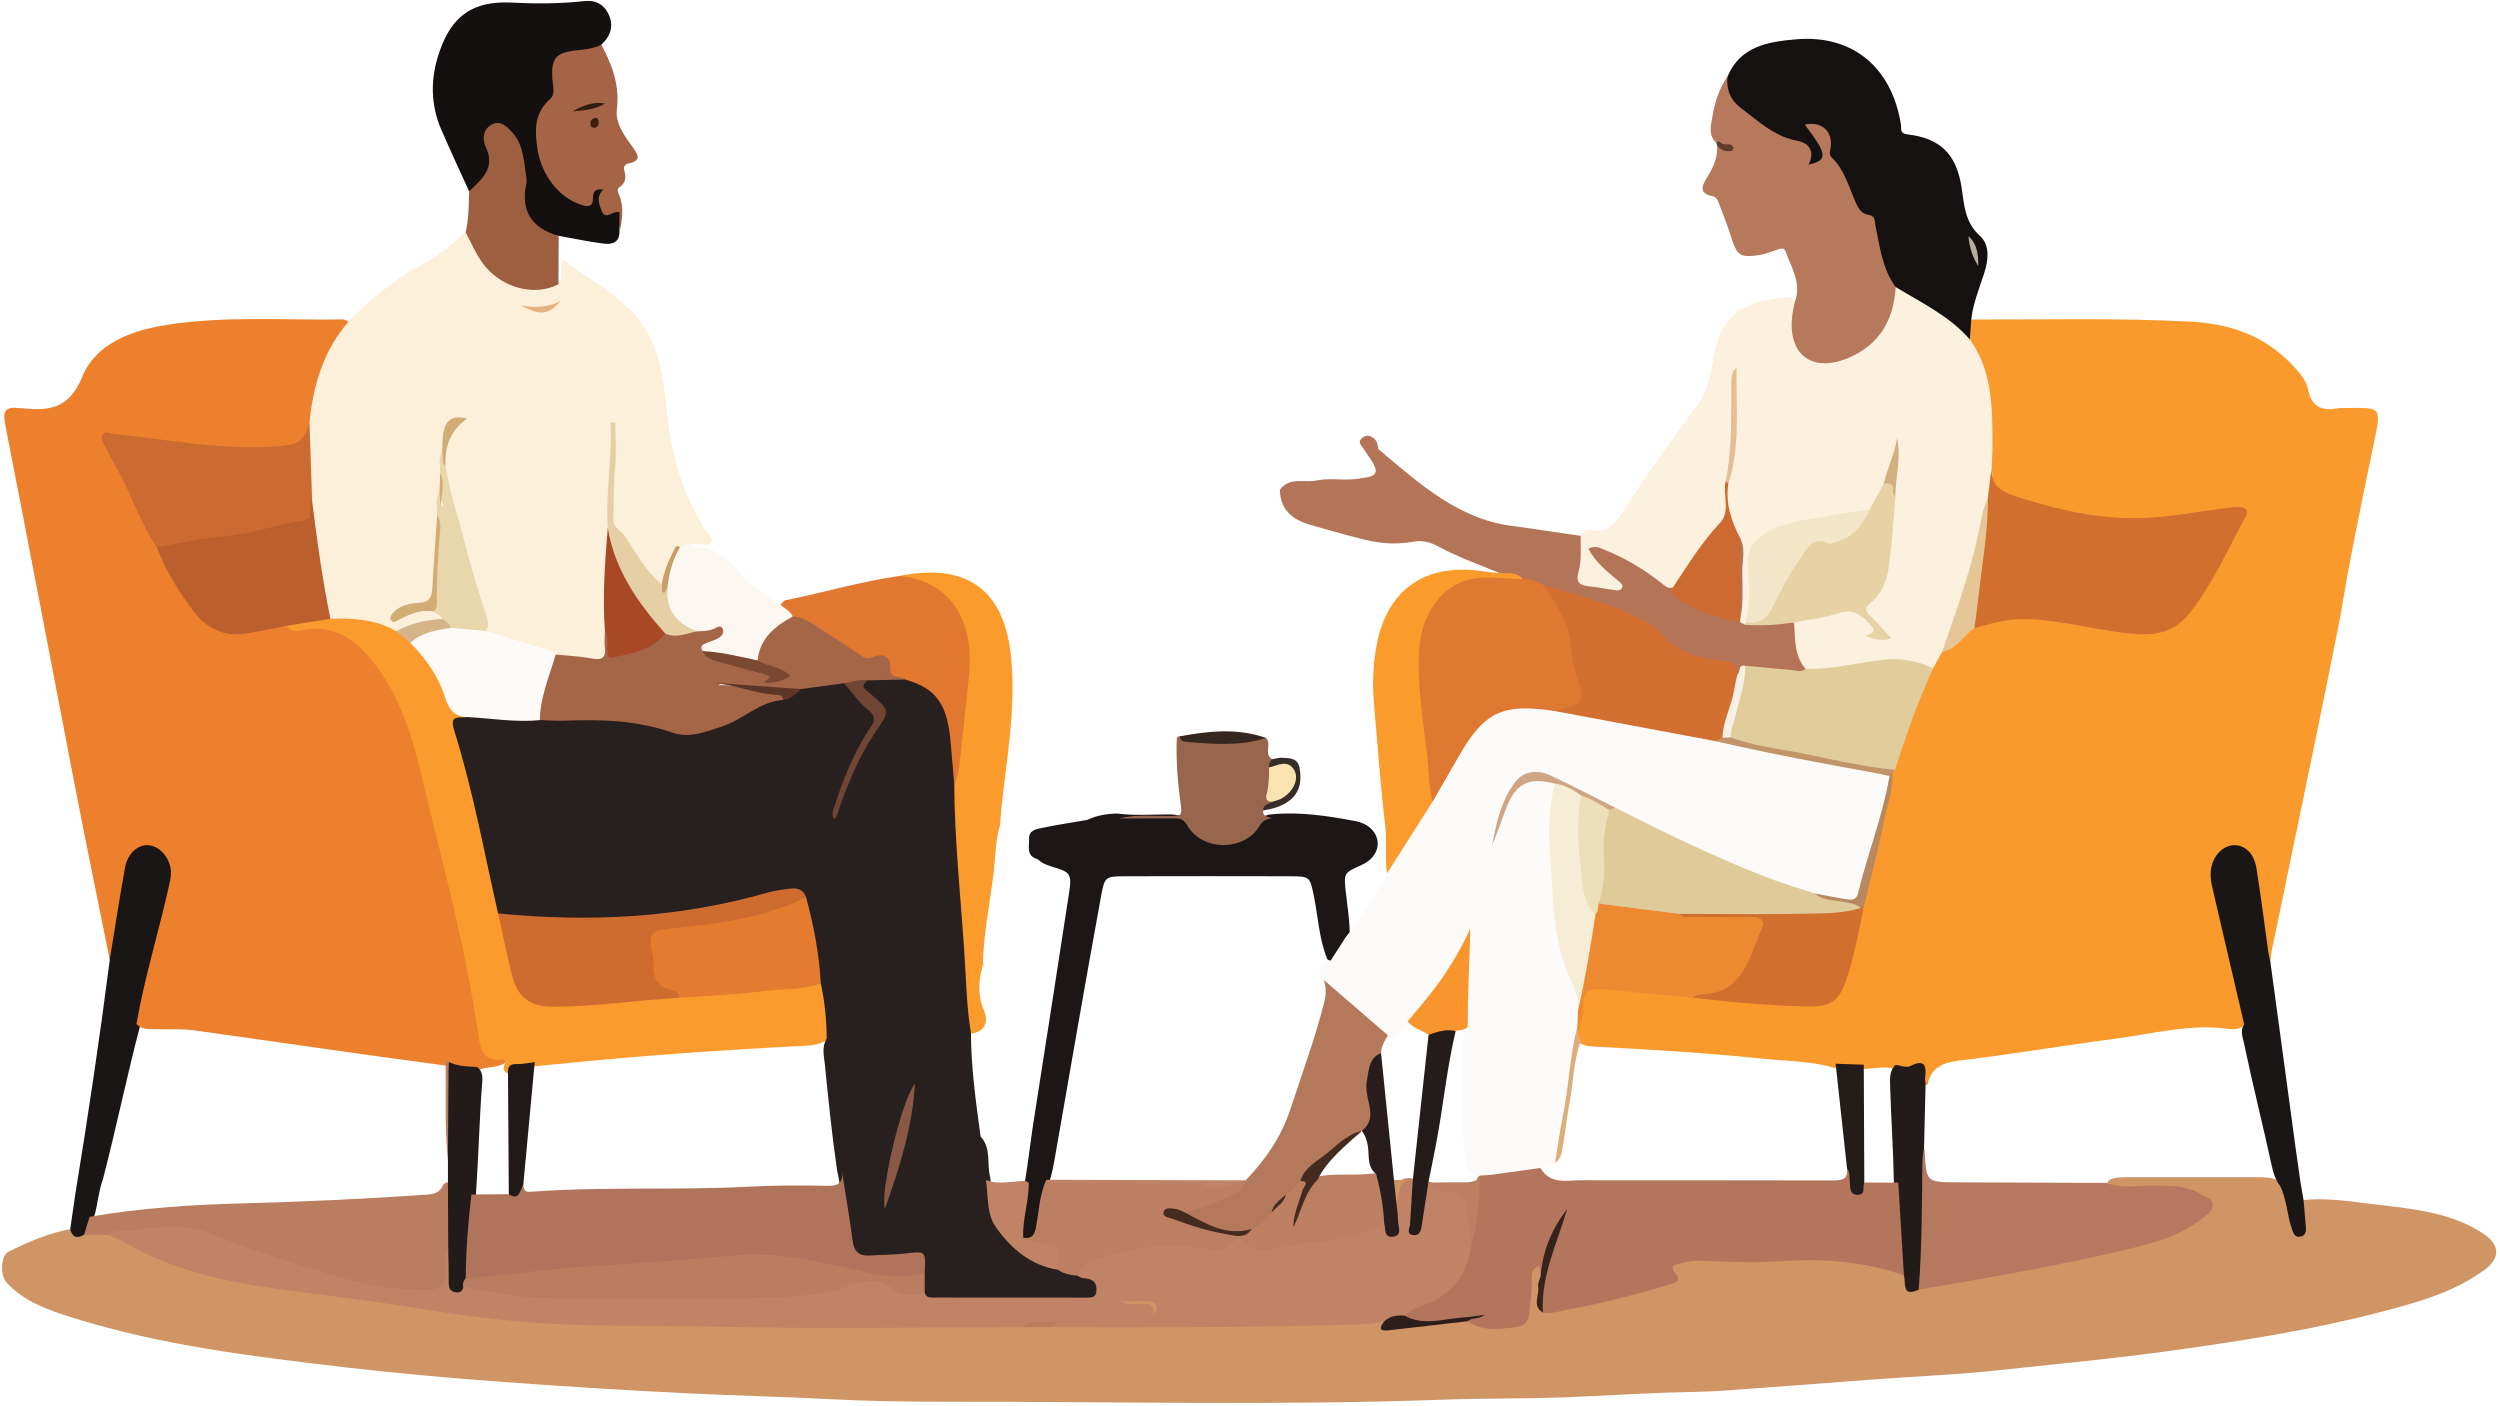 <?xml version="1.0" encoding="UTF-8"?>
<!DOCTYPE svg PUBLIC '-//W3C//DTD SVG 1.0//EN'
          'http://www.w3.org/TR/2001/REC-SVG-20010904/DTD/svg10.dtd'>
<svg height="486.0" preserveAspectRatio="xMidYMid meet" version="1.0" viewBox="-0.7 -0.3 864.3 486.0" width="864.3" xmlns="http://www.w3.org/2000/svg" xmlns:xlink="http://www.w3.org/1999/xlink" zoomAndPan="magnify"
><g
  ><g
    ><path d="M808.42,212.79c-2.65,13.16-5.25,26.32-7.96,39.46c-5.23,25.36-10.51,50.71-15.76,76.07 c-0.27,1.29-0.33,2.63-0.49,3.95c-2.81-0.42-2.21-2.84-2.5-4.56c-1.3-7.7-2.07-15.49-3.22-23.21c-0.39-2.62-0.7-5.31-2.32-7.55 c-2.8-3.86-6.73-3.69-9.25,0.34c-1.93,3.08-1.64,6.36-0.89,9.65c2.95,12.97,6.1,25.89,9.2,38.82c0.67,2.79,2.14,5.74-0.04,8.58 c-1.61,1.08-3.48,1.36-5.27,1.1c-13.45-1.91-26.43,1.69-39.54,3.39c-17.29,2.24-34.49,5.22-51.81,7.28 c-6.01,0.72-11.4,1.46-12.88,8.56c-0.31,0.15-0.84,0.24-0.87,0.11c-1.43-6.08-6.6-4.97-10.83-5.65c-3.65-0.91-7.28,0.16-10.93,0.11 c-3.24,0.53-6.44,0.35-9.63-0.36c-8.03-2.39-16.38-2.32-24.6-3.16c-19.44-2-38.95-3.18-58.46-4.19c-1.5-0.08-2.98-0.23-4.35-0.92 c-1.5-0.87-2.21-2.18-2.19-3.9c0.45-3.11,1.02-6.22,1.45-9.34c0.83-6.08,2.65-7.85,8.81-7.31c7.78,0.67,15.56,1.34,23.32,2.24 c2.32,0.27,4.64,0.36,6.95,0.61c13.12,1.94,26.37,2.39,39.6,2.92c7.2,0.29,9.69-1.72,12.11-8.64c2.69-7.69,3.66-15.85,6.1-23.61 c2.96-14.3,6.76-28.42,9.69-42.73c0.23-1.13,0.34-2.28,0.51-3.42c0.13-0.79,0.43-1.52,0.71-2.25c3.75-11.7,7.38-23.45,13.15-34.38 c0.85-2.32,2.02-4.44,3.87-6.12c4.59-2.37,7.53-6.96,12.27-9.14c8.56-4.51,17.71-3.94,26.81-2.79c7.91,1,15.78,2.38,23.6,3.9 c11.45,2.23,20.01-1.26,26.18-11.42c4.66-7.68,8.65-15.72,13.12-23.49c0.71-1.23,1.85-2.75,0.7-4.12c-1.08-1.28-2.8-0.6-4.26-0.42 c-4.28,0.55-8.59,1.04-12.83,1.82c-20.72,3.79-40.61,0.09-60.34-6.12c-6.31-1.98-8.55-6.17-9.07-12.08 c-0.74-5.75,0.29-11.48-0.14-17.3c-0.61-8.24-1.96-16.06-5.8-23.39c-0.54-1.02-0.92-2.13-1.1-3.29c0.07-2.33-0.9-4.91,1.54-6.69 c25.28,0.08,50.56-0.59,75.83,0.75c13.19,0.7,25.12,4.6,34.58,14.37c2.57,2.65,5.38,5.55,6.05,9.02c1.28,6.64,5.24,7.47,10.73,6.54 c0.97-0.16,1.99-0.06,2.99-0.07c11.68-0.18,11.56-0.2,9.18,11.41C815.99,172.33,811.7,192.46,808.42,212.79z" fill="#fa9a2d"
    /></g
    ><g
    ><path d="M680.3,117.05c7.92,11.03,7.78,23.8,7.84,36.52c0.01,2.46-0.18,4.93-0.27,7.4c0.51,3.57-0.18,7.14,0.06,10.71 c-3.17,9.92-4.4,20.32-7.48,30.28c-1.91,6.18-4.13,12.23-6.37,18.28c-0.7,1.9-1.64,3.61-3.35,4.81c-1.05,1.9-2.09,3.79-3.14,5.69 c-0.77,0.79-1.78,1.01-2.73,0.67c-11.02-3.88-21.84-0.41-32.69,0.99c-3.01,0.39-5.87,0.57-8.76-0.41 c-5.52-4.45-6.01-10.3-4.59-16.66c6.45-4.28,13.85-5.32,21.29-5.52c3.61-0.1,6.48,4.62,6.82,9.49c0.04,0.52,0.47,0.26,0.65,0.24 c0.81-0.1,1.79-0.17,1.26-1.44c-0.79-1.89-2.13-3.39-3.64-4.7c-2.18-1.89-2.5-4.01-0.54-6.05c5.9-6.15,6.5-14.06,7.19-21.83 c0.41-4.63,0.82-9.27,1.23-13.91c-0.25-6.41,1.76-12.58,2.04-17.97c-0.09-1.63-1.2-0.99-0.53-1.07c0.25-0.03,0.38,0.02,0.38,0.14 c0.15,4.97-1.02,9.64-3.07,14.13c-1.73,3.59-2.41,7.84-6.28,10.1c-6.12,2.36-12.69,2.46-19.02,3.73 c-4.73,0.95-9.48,1.77-13.89,3.84c-4.77,2.24-7.34,5.62-7.32,11.29c0.03,6.24,1.25,12.64-1.27,18.74 c-0.24,0.53-0.58,0.97-1.03,1.34c-1.35,0.57-2.18-0.1-2.87-1.16c-0.2-0.55-0.27-1.13-0.22-1.71c0.07-8.82,1.22-17.67-0.77-26.42 c-3.19-6.31-3.35-13.05-2.79-19.88c3.18-12.55,2.01-25.44,2.42-38.2c-0.37,12.22,0.71,24.54-2.15,36.58 c-0.8,3.41-0.82,6.95-0.34,10.31c0.51,3.57-0.73,6.15-2.95,8.46c-4.48,4.67-8.32,9.76-11.25,15.54c-0.9,1.77-2.23,3.26-4.09,4.16 c-2.99,1.05-5.12-0.74-7.21-2.35c-4.24-3.26-8.72-6.1-13.61-8.24c-1.42-0.62-2.78-1.83-4.86-1.01c1.63,2.94,4.38,4.58,6.61,6.7 c1.2,1.14,2.57,2.41,1.83,4.28c-0.81,2.07-2.75,2.12-4.64,2.06c-0.67-0.02,0.17-0.01-0.5-0.05c-12.61-0.71-16.14-7.82-9.93-20.01 c0.75-1.52,2.08-2.34,3.65-2c5.75,1.26,8.45-2.53,11.02-6.49c8.1-12.49,16.65-24.66,25.61-36.55c3.67-4.87,4.65-10.89,5.69-16.76 c3-16.9,12.48-19.36,25.85-20.77c1.12-0.12,1.71,0.86,2.2,1.75c1.76,1.89,0.71,4.1,0.62,6.16c-0.48,10.47,5.86,15.56,15.83,12.17 c8.02-2.72,13.02-8.72,15.75-16.66c0.75-2.18,0.77-4.58,2.1-6.58c1.43-1.27,2.87-0.56,4.14,0.17c6.05,3.47,12.2,6.8,17.61,11.26 C677.92,112.33,679.71,114.28,680.3,117.05z" fill="#fcf1de"
    /></g
    ><g
    ><path d="M680.3,117.05c-7.07-8.12-16.67-12.67-25.63-18.11c-2.58-0.37-3.37-2.48-4.22-4.46 c-1.18-2.76-1.93-5.67-2.66-8.57c-1.25-4.93-1.94-9.9-6.57-13.47c-2.83-2.18-3.45-6.35-5-9.66c-2.28-4.87-6.39-8.94-6.08-14.95 c0.07-1.36-1.16-2.68-2.94-3.21c0.88,2.44,2.52,4.35,3.15,6.74c0.75,2.86,0.02,5.04-2.85,6c-3.21,1.07-3.51-1.37-3.93-3.58 c-0.42-2.23-1.91-3.45-4.01-3.96c-7.71-1.9-13.54-6.94-19.44-11.8c-3.76-3.1-5.67-6.94-3.57-11.9 c4.44-10.5,14.13-11.98,23.54-12.82c19.62-1.75,33.29,9.66,36.4,29.51c0.23,1.45-0.53,3.02,2.28,3.35 c11.39,1.33,16.96,6.9,18.71,18.47c0.91,6.01,1.09,11.87,6.3,16.59c3.64,3.3,2.92,8.53,1.42,13.18c-1.68,5.19-3.8,10.25-4.39,15.75 C680.62,112.45,680.46,114.75,680.3,117.05z" fill="#161111"
    /></g
    ><g
    ><path d="M596.54,26.12c-0.52,4.51,1.07,8.24,4.63,10.92c6.04,4.55,11.57,9.87,19.55,11.35 c4.06,0.75,6.12,3.71,3.85,8.22c6.76-1.55,6.53-3.46-1.32-13.82c5.62-1.29,9.7,2.15,8.98,7.73c-0.17,1.32-0.82,2.52,0.38,3.67 c4.11,3.94,5.62,9.3,7.75,14.32c1.04,2.46,1.89,5.01,5.1,5.51c2.24,0.35,1.93,2.33,2.26,3.9c1.51,7.27,2.38,14.76,6.95,21.02 c-0.68,11.59-5.84,20.28-16.81,24.69c-12.28,4.94-20.5-1.54-18.96-14.65c0.19-1.64,0.6-3.25,0.9-4.87 c2.39-6.46-1.14-11.86-3.2-17.49c-0.56-1.53-1.88-0.92-2.99-0.57c-2.05,0.64-4.07,1.55-6.18,1.85c-6.61,0.94-7.63,0.1-9.62-6.21 c-1.33-4.21-2.94-8.33-4.54-12.45c-0.27-0.69-1.04-1.55-1.71-1.67c-5.39-1-3.71-3.93-1.91-6.82c2.07-3.31,3.55-6.76,3.29-10.77 c0.61-0.28,1.1,0.37,1.7,0.21c-0.66-0.34-1.21-0.89-1.95-1.1c-2.83-2.54-1.95-5.76-1.44-8.79 C592.1,35.25,593.54,30.38,596.54,26.12z" fill="#b6795b"
    /></g
    ><g
    ><path d="M600.85,214.8c0.61,0.29,1.21,0.59,1.82,0.88c5.56-1.48,11.11-3.24,16.85-0.78 c0.49,5.56-0.07,11.39,4.02,16.05c-0.55,2.85-2.85,2.29-4.64,2.13c-4.94-0.43-9.9-0.54-14.79-1.37c-1.8-0.54-2.86,2.1-4.77,1.14 c-1.94-2.29-4.52-3.23-7.42-3.47c-7.96-0.67-14.42-4.3-20.02-9.86c-3.82-3.8-8.74-5.99-13.69-7.82 c-8.36-3.09-16.95-5.51-25.37-8.46c-2.36-0.72-4.64-1.66-7.03-2.3c-1.82-0.85-3.65-1.64-5.62-2.09 c-7.89-3.43-16.09-6.1-23.67-10.24c-2.69-1.47-5.53-2.22-8.61-1.64c-6.5,1.23-12.86,0.52-19.15-1.3c-5.44-1.33-10.8-2.94-16.2-4.45 c-6.25-1.74-10.69-5.09-10.78-12.25c3.52-4.66,8.81-2.13,13.2-3.27c5-0.88,10.1,0.43,15.09-0.71c5.28-0.51,6.06-2,3.25-6.28 c-1.06-1.62-2.17-3.21-3.26-4.81c-1.31-1.43-0.48-2.43,0.74-3.2c1.12-0.71,2.21-0.3,3.24,0.38c1.42,0.94,1.51,2.47,1.81,3.92 c14.29,11.97,28.1,24.79,47.97,26.75c7.31,1.07,14.62,2.13,21.93,3.2c0.01,4.3,0.38,8.62-0.82,12.84 c-0.83,2.92,0.32,4.24,3.29,4.54c3.12,0.31,6.2,0.96,9.31,1.39c0.96,0.13,2.17,0.25,2.6-0.87c0.45-1.14-0.67-1.74-1.37-2.34 c-3.85-3.28-7.9-6.37-10.31-11.09c2.58-1.4,4.32-0.11,6.1,0.6c6.98,2.75,13.27,6.7,19.18,11.27c1.2,0.93,2.18,2.07,3.9,1.52 c5.22,5.14,11.58,8.05,18.69,9.43C598.18,212.56,599.87,213.02,600.85,214.8z" fill="#b47457"
    /></g
    ><g
    ><path d="M592.69,49.08c0.54-0.75,1.19-0.49,1.63,0c1.16,1.27,3.47-0.43,4.21,1.66c0.11,0.3-0.25,1.08-0.5,1.13 c-2.06,0.42-3.77-0.25-5.09-1.89C592.83,49.68,592.74,49.39,592.69,49.08z" fill="#603a2a"
    /></g
    ><g
    ><path d="M795.68,414.56c7.27-0.7,14.49,0.21,21.65,1.14c10.49,1.35,21.13,2.04,31.19,5.79 c3.62,1.34,7.01,3.06,10.12,5.3c4.95,3.56,4.81,8.06-0.16,11.75c-10.81,8.04-23.58,11.46-36.24,14.77 c-23.73,6.21-47.95,9.97-72.24,13.34c-19.67,2.73-39.43,4.58-59.15,6.71c-14.31,1.55-28.73,2.13-43.09,3.19 c-17.33,1.28-34.66,2.66-51.99,3.89c-7.28,0.52-14.59,0.51-21.87,0.79c-10.61,0.41-21.22,1.03-31.83,1.48 c-14.78,0.62-29.57,0.36-44.33,0.9c-56.88,2.06-113.77,0.63-170.65,0.7c-13.92,0.02-27.91-0.2-41.83-0.93 c-15.74-0.83-31.49-1.17-47.22-1.93c-21.84-1.05-43.67-2.4-65.47-4.03c-17.98-1.34-35.96-2.91-53.86-5 c-31.74-3.72-63.51-7.52-94.17-17.13c-8.35-2.62-16.84-5.43-23.04-12.28c-2.2-2.43-1.99-9.19,0.74-10.56 c6.79-3.42,13.8-6.4,21.35-7.83c2.04,0.91,4.14,1.04,6.31,0.53c2.46-0.38,4.9-0.4,7.31,0.26c16.25,7.8,32.92,14.34,50.87,17.04 c19.89,2.99,39.93,4.97,59.76,8.31c26.37,4.44,52.92,4.33,79.51,5.12c40.58,1.2,81.15,0.33,121.72,0.79 c1.33,0.02,2.66,0.04,3.97,0.33c3.11,0.21,6.21,0.06,9.32,0.1c18.07-0.96,36.16-0.39,54.24-0.47c19.73-0.09,39.44-1.25,59.16-1.47 c0.67-0.01,1.32,0.09,1.93,0.34c0.49,2.77,2.48,2.36,4.47,2.16c8.17-0.82,16.33-1.73,24.52-2.4c4.99,2.35,10.16,2.56,15.52,1.56 c2.27-0.42,3.56-1.39,3.99-3.7c0.52-2.77,1.18-5.51,1.04-8.37c-0.08-1.66-0.06-3.33,0.46-4.93c0.54-1.67,1.48-3.29,3.33-3.24 c2.27,0.06,2.06,2.15,2.25,3.76c0.3,2.51-1.25,4.77-0.96,7.29c0.18,1.56-0.4,3.47,1.99,3.88c13.36-1.07,26-5.32,38.87-8.53 c1.62-0.41,3.18-1.15,3.15-3.29c-0.06-3.71,2.63-4.63,5.49-5.31c2.11-0.5,4.31-0.79,6.43-0.51c13.1,1.73,26.18-0.69,39.26-0.03 c8.28,0.41,16.59,0.73,24.55,3.51c1.73,0.6,3.46,1.16,5.03,2.11c2.26,1.29,1.93,6.1,6.26,4.61c10.81-2.86,21.93-3.99,32.87-6.14 c16.33-3.21,32.63-6.53,48.7-10.9c5.45-1.48,10.04-4.39,14.47-7.63c3.1-2.27,2.89-3.41-0.55-5.33c-3.1-1.73-6.34-2.74-9.98-2.7 c-5.82,0.06-11.66,0.34-17.46-0.21c-1.52-0.14-5.07,0.41-3.04-3.41c1.98-1.09,4.16-1.06,6.31-1.06c15.08-0.03,30.17-0.03,45.25,0 c2.32,0.01,4.65,0.05,6.81,1.05c2.68,1.26,3.31,3.83,4.08,6.36c0.99,3.24,0.99,6.78,2.91,10.17 C796.15,421.1,792.42,417.09,795.68,414.56z" fill="#d09565"
    /></g
    ><g
    ><path d="M28.38,426.54c-2.47,1.52-4.09,0.93-4.8-1.92c0.58-4,1.16-7.99,1.74-11.99c4.42-26.98,8.45-54.01,11.94-81.13 c-0.9-10.9,1.79-21.4,3.58-31.99c0.45-2.66,1.92-4.93,4.03-6.71c4.06-3.42,8.86-2.95,12.22,1.26c3.44,4.31,3.39,9.12,2.09,14.18 c-3.88,15.11-7.57,30.26-11.27,45.41c-4.71,17.85-8.39,35.95-13.05,53.81c-1.56,4.21-1.74,8.76-3.07,13.03 C30.86,422.63,30.74,425.22,28.38,426.54z" fill="#1b1616"
    /></g
    ><g
    ><path d="M795.68,414.56c0.27,3.14,0.55,6.27,0.82,9.41c0.14,1.65-0.21,3.07-2.14,3.3c-1.75,0.21-2.2-1.28-2.64-2.49 c-1.78-4.96-1.77-10.42-4.2-15.2c-1.57-2.02-2.29-4.38-2.82-6.83c-3.06-14.1-6.62-28.08-9.57-42.2c-0.47-2.22-1.46-4.49,0.02-6.73 c-3.69-15.81-7.39-31.62-11.04-47.45c-0.37-1.6-0.6-3.28-0.54-4.91c0.17-5.08,3.64-9.23,7.79-9.55c3.84-0.29,7.2,2.69,8.05,7.97 c1.56,9.66,2.74,19.37,4.11,29.06c0.16,1.12,0.46,2.23,0.7,3.33c2.92,21.52,5.83,43.05,8.76,64.58c0.54,3.94,1.12,7.88,1.68,11.82 C795,410.64,795.34,412.6,795.68,414.56z" fill="#1a1615"
    /></g
    ><g
    ><path d="M46.49,353.7c2.75-16.06,7.65-31.62,11.17-47.5c0.36-1.61,0.78-3.26,0.74-4.88c-0.1-4.7-3.51-8.85-7.48-9.39 c-3.69-0.5-7.47,2.65-8.38,7.64c-1.92,10.61-3.55,21.28-5.3,31.93c-3.92-19.51-7.95-38.99-11.74-58.52 c-8.17-42.19-16.14-84.42-24.41-126.59c-0.91-4.65,0.16-6.2,4.68-5.6c0.33,0.04,0.67-0.03,1,0.01c9.38,1.04,16.41,0.34,20.98-10.86 c4.63-11.34,16.7-15.88,28.5-17.8c20.44-3.33,41.14-1.71,61.73-1.99c0.57-0.01,1.15,0.53,1.73,0.82c0.35,1.23-0.02,2.38-0.72,3.3 c-7.14,9.51-9.69,20.64-11.39,32.07c-2.01,7.34-4.24,8.97-12.37,9.3c-16.51,0.68-32.89-0.27-49.13-3.45 c-2.71-0.53-6.46-1.94-8.07,0.14c-1.83,2.37,1.41,5.01,2.64,7.4c4.79,9.33,8.91,18.97,13.7,28.29c3.28,6.68,6.89,13.18,11.06,19.36 c5.37,7.95,12.43,11.43,22.14,9.18c3.65-0.85,7.38-1.95,11.26-1.34c1.23,0.49,2.45,1.2,3.83,0.92c14.3-2.91,22.95,5.23,30.12,15.72 c5.79,8.47,9.11,18.16,11.72,27.98c8.23,31.04,15.94,62.21,21.4,93.88c0.86,4.97,0.56,10.69,7.77,11.36 c0.63,0.06,0.85,0.93,0.79,1.65c-2.88,2.5-6.84,1.41-9.98,3.05c-3.76,0.95-7.24-0.01-10.64-1.54c-0.56-0.11-1.12-0.23-1.69-0.32 c-28.63-3.78-57.18-8.03-85.78-12.01c-4.46-0.62-8.95-0.21-13.43-0.39C50.67,355.45,48.24,355.75,46.49,353.7z" fill="#ed802d"
    /></g
    ><g
    ><path d="M106.3,145.96c1.21-12.92,4.75-24.94,13.43-34.99c8.22-8.83,17.77-15.88,28.42-21.51 c4.57-2.42,8.23-6.1,12.13-9.43c2.49,0.53,3.11,2.77,4.12,4.6c6.14,11.09,12.84,14.51,25.59,12.97c0.84-0.1,1.64-0.1,2.38,0.38 c1.98-2.39,0.14-5.48,1.52-8.64c11.46,8.92,25.14,14.8,31.16,29.16c3.45,8.23,4.08,17.04,5.06,25.7 c1.56,13.73,5.49,26.5,12.8,38.25c0.92,1.48,3.15,2.93,2.27,4.67c-0.92,1.82-3.31,0.39-5.02,0.66c-0.65,0.1-1.32,0.07-1.99,0.1 c-0.8,1.18-2.1,1.6-3.3,2.16c-2.95,1.6-2.97,4.84-4.18,7.41c-0.84,1.79-0.63,4.34-3.41,4.76c-2.12-0.43-3.36-2.02-4.61-3.57 c-1.77-2.2-3.08-4.78-5.01-6.79c-7.02-7.3-8.72-15.85-6.96-25.55c0.86-4.72,0.65-9.56,0.55-13.72c0.58,9.61-2.02,19.79-0.69,30.07 c-0.56,11.65-0.19,23.29-0.43,34.94c-0.5,2.27-0.39,4.58-0.45,6.88c-0.08,3.34-1.97,4.82-5.08,4.6c-4.25-0.3-8.57-0.25-12.65-1.77 c-6.74-2.19-13.5-4.34-20.36-6.17c-1.9-0.51-3.9-0.93-4.94-2.93c-0.69-5.63-2.36-11.01-4.27-16.31 c-4.06-11.24-5.71-23.16-9.67-34.43c-0.67-1.92-0.3-3.95-0.38-5.92c0.35-5.1,0.19-10.34,3.48-14.87c-3.17,2.57-1.96,6.47-3.19,9.57 c-0.55,2.29-0.19,4.62-0.29,6.93c-0.22,2.19,0.47,4.35,0.25,6.54c-1,2.58-0.82,5.25-0.59,7.91c0.19,5.96-1.3,11.8-1.23,17.78 c0.13,12.21,0.02,12.21-11.42,15.54c3.27-0.93,6.49-2.28,9.99-1.12c1.74,0.89,3.59,1.7,3.08,4.23c-5.22,2.48-10.95,3.24-16.41,4.94 c-7.3-3.39-15.52-2.46-23.04-4.88c-1.67-2-1.97-4.5-2.46-6.91c-2.3-11.32-3.58-22.79-4.86-34.26 C104.39,163.92,104.2,154.91,106.3,145.96z" fill="#fcf0db"
    /></g
    ><g
    ><path d="M213.46,80.09c-0.14,3.79-2.96,4.16-5.61,3.82c-5.16-0.66-10.27-1.76-15.4-2.67 c-7.85,0.08-12.66-4.29-12.72-11.86c-0.05-5.33-0.21-10.63-1.37-15.85c-0.67-3-1.89-5.68-4.35-7.64c-1.05-0.84-2.25-1.68-3.62-0.98 c-1.32,0.67-1.53,2.09-1.59,3.45c-0.08,1.86,0.66,3.58,1,5.37c0.94,4.85-3.23,10.91-8.3,12.15c-3.21-7.09-6.53-14.14-9.61-21.29 c-3.79-8.78-3.82-17.7-0.75-26.75C155.43,5.13,162.8-0.09,176.26,0.6c8.4,0.43,16.77,0.4,25.14-0.53c3.69-0.41,6.58,1.03,8.21,4.37 c2.01,4.13,0.84,7.7-2.43,10.72c-1.47,3.14-4.57,2.95-7.26,3.42c-7.27,1.26-7.9,1.8-7.94,9.3c-0.02,3.83-0.88,7.17-3.54,10.03 c-1.64,1.76-2.41,3.94-2.34,6.38c0.25,9.08,1.68,17.54,10.82,22.39c2.7,1.43,4.91,2.92,6.91-0.86c0.84-1.58,2.58-2.18,4.33-1.44 c2.17,0.91,0.75,2.48,0.47,3.81c-0.26,1.24-0.09,2.9,1,3.01C216.55,71.86,213.07,76.77,213.46,80.09z" fill="#151010"
    /></g
    ><g
    ><path d="M339.03,333.58c-1.36,4.77-1.7,9.54-0.03,14.31c2.54,5.15,0.84,8.66-4.48,9.26 c-1.78-1.09-2.13-2.91-2.23-4.74c-0.85-15.53-2.23-31.03-3.22-46.56c-0.46-7.26-0.7-14.54-1.54-21.78 c-0.48-4.13-0.59-8.26,0.03-12.39c3.14-11.92,3.34-24.23,4.85-36.38c0.77-6.17,0.83-12.18-1.23-18.17 c-2.67-7.75-7.41-13.21-15.56-15.35c-2.05-0.54-4.29-0.86-5.56-2.94c23.22-4.68,36.72,4.35,38.89,28.93 c1.51,17.1-1.56,34.08-3.44,51.05c-0.22,1.97-0.29,3.96-0.42,5.94c-1.82,5.86-1.63,12.01-2.43,18.01 c-1.32,9.96-3.28,19.85-3.56,29.94c0.25,0.22,0.32,0.42,0.22,0.6C339.22,333.49,339.13,333.58,339.03,333.58z" fill="#fb9b2c"
    /></g
    ><g
    ><path d="M310.07,198.85c16.57,1.21,26.03,14.14,24.32,33.27c-0.92,10.22-2.19,20.38-3.23,30.57 c-0.29,2.83-0.68,5.55-1.96,8.1c-2.61-2.4-2.42-5.7-2.66-8.79c-0.25-3.15-0.45-6.29-0.81-9.43c-0.96-8.39-5.6-13.61-13.38-16.32 c-3.1-1.03-6.42-1.67-7.11-5.81c-0.35-2.07-2.2-2.28-3.93-1.95c-2.5,0.47-4.42-0.64-6.45-1.84c-7.23-4.25-13.7-9.78-21.66-12.81 c-1.85-1.28-3.76-2.52-4.08-5.03c0.57-0.55,1.08-1.45,1.73-1.59C283.95,204.58,296.81,200.76,310.07,198.85z" fill="#e2772f"
    /></g
    ><g
    ><path d="M213.46,80.09c0-2.32,0-4.63,0-7.03c-2.25-0.74-4.77,2.99-6.12-0.38c-0.88-2.2-2.07-4.93,0.51-7.38 c-2.09-0.41-3.58,0.16-3.54,2.72c0.05,2.96-1.38,3.33-3.8,2.59c-8.23-2.54-14.12-10.76-15.4-19.43 c-0.98-6.65-1.11-12.36,4.38-17.26c1.96-1.75,0.87-4.75,0.74-7.21c-0.35-6.91,1.27-8.84,8.28-9.59c2.97-0.32,5.94-0.59,8.67-1.95 c3.77,6.94,6.39,14,5.38,22.26c-0.6,4.96,2.6,9.11,5.41,13.07c1.6,2.26,3.5,4.69-1.24,5.66c-1.28,0.26-2.03,1.08-1.59,2.56 c0.68,2.26,0.49,4.23-1.68,5.71c-1.04,0.71-0.54,1.62-0.13,2.63C215.11,71.34,214.44,75.73,213.46,80.09z" fill="#a46445"
    /></g
    ><g
    ><path d="M161.49,65.88c4.26-4.21,9.25-7.98,5.77-15.32c-1.32-2.77-0.98-6.29,2.16-7.86c3.03-1.52,5.37,0.92,7.2,3.03 c3.82,4.4,3.77,10.08,4.65,15.43c0.11,0.65,0.14,1.35,0,1.98c-2.06,9.62,1.92,15.49,11.18,18.11c-0.03,5.58-0.05,11.16-0.08,16.74 c-8.65,4.45-20.53,1.04-26.63-7.91c-2.14-3.13-3.66-6.69-5.46-10.05C161.38,75.37,161.33,70.61,161.49,65.88z" fill="#9e5f41"
    /></g
    ><g
    ><path d="M269.11,208.81c1.46,1.3,3.41,2.07,4.29,4c-0.43,1.97-2.22,2.77-3.49,4.02c-2.94,2.88-6.11,5.58-7.11,9.86 c-0.29,1.24-1.14,1.96-2.38,2.24c-6.04-0.11-11.77-1.98-17.64-3.05c-2.65-3.57-2.64-3.61,3.76-7.09c-2.5,0.1-4.74,0.91-7.04,0.35 c-8.89-4.01-11.08-7.4-10.56-16.24c1.06-4.95,1.44-10.16,5.41-13.99c1.17-0.73,2.42-1.14,3.81-1.02c0.49,0.43,1,1.27,1.46,1.23 c10.27-0.75,13.92,8.71,20.58,13.45C263.16,204.67,265.83,207.17,269.11,208.81z" fill="#fcf8f1"
    /></g
    ><g
    ><path d="M358.08,296.75c-4.04-1.04-2.94-4.3-3.01-7.03c-0.08-2.91,2.29-3.36,4.26-3.76 c5.25-1.07,10.55-1.89,15.83-2.8c3.25-1.55,6.7-2.11,10.26-2.21c6.09,0.78,12.22,0.31,18.32,0.31c3.43,0,5.88,1.09,8.01,3.9 c4.85,6.37,15.58,6.41,20.8,0.2c1.76-2.09,3.49-3.99,6.43-4.15c9.7-0.9,19.22,0.52,28.71,2.32c2.3,0.44,4.49,1.33,6.09,3.17 c3.51,4.05,1.79,9.56-3.71,12.02c-6.24,2.79-6.23,2.79-5.48,9.5c0.55,4.94,1.37,9.87,1.35,14.87c-0.45,2.63-1.91,4.78-3.49,6.79 c-1.01,1.29-2.13,3.13-4.27,1.42c-2.87-7.01-3.17-14.57-4.66-21.87c-1.34-6.56-1.37-6.77-8.01-6.79c-19.13-0.05-38.26-0.05-57.39,0 c-6.81,0.02-6.94,0.23-8.21,7.17c-5.48,29.94-10.64,59.94-15.88,89.93c-0.46,2.62-0.94,5.24-1.71,7.79 c-1.03,5.54-1.81,11.14-3.17,16.61c-0.78,3.13-2.26,5.8-6.32,3.78c-2.2-2.81-1.19-5.92-0.83-8.97c0.4-3.42,0.87-6.82,1.57-10.18 c1.38-8.41,2.26-16.9,3.68-25.3c3.94-25.07,7.83-50.16,11.67-75.25c0.99-6.46,0.42-7.06-6.05-8.94 C361.1,298.74,359.41,298.09,358.08,296.75z" fill="#1c1616"
    /></g
    ><g
    ><path d="M686.54,171.87c0.44-3.64,0.88-7.27,1.33-10.91c-0.67,8.13,5.46,9.43,11.19,11.24 c13.67,4.31,27.64,7.21,41.99,6.55c9.21-0.42,18.35-2.21,27.53-3.36c1.64-0.21,3.29-0.48,4.93-0.4c1.96,0.1,3.38,1.11,2.21,3.25 c-6.17,11.35-11.41,23.22-19.47,33.5c-6.35,8.1-14.74,7.82-23.52,6.67c-10.97-1.43-21.7-4.35-32.87-4.69 c-6.31-0.19-12.09,1.47-17.96,3.14c-2.41-2.8-1.14-6-0.77-8.97C682.62,195.85,684.51,183.85,686.54,171.87z" fill="#d26f2f"
    /></g
    ><g
    ><path d="M602.72,229.88c5.38,0.49,10.77,0.95,16.15,1.47c1.6,0.15,3.22,0.92,4.67-0.41 c9.22,0.26,18.13-2.23,27.21-3.17c5.94-0.61,11.51,0.4,16.85,2.97c-5.12,11.42-9.47,23.12-13.09,35.1 c-1.74,1.15-3.59,1.53-5.67,1.11c-15.37-3.11-30.81-5.9-46.16-9.11c-1.99-0.42-4.42-0.32-5.7-2.54c-0.54-1.06-0.87-2.26-0.49-3.33 C599.01,244.72,599.52,236.92,602.72,229.88z" fill="#e1cd9b"
    /></g
    ><g
    ><path d="M584.81,344.67c-9.63-0.91-19.27-1.8-28.9-2.74c-7.69-0.75-9.46-0.16-9.25,6.69 c0.08,2.67-1.11,5.38-1.72,8.08c-0.83-0.45-1.22-1.21-1.49-2.07c-0.48-2.01-0.29-4.01,0.06-6.01c2.3-10.88,3.46-21.97,5.99-32.82 c0.76-1.53,0.8-3.45,2.38-4.55c3.5-1.32,6.89-0.01,10.28,0.52c6.06,0.94,12.27,0.55,18.23,2.2c3.26,1.71,6.79,1.26,10.26,1.29 c4.81,0.04,9.63-0.15,14.44,0.08c3.94,0.19,5.66,2.04,4.79,5.8c-1.74,7.56-5.58,14.19-10.54,20.07c-1.85,2.19-4.7,2.94-7.67,3.02 C589.39,344.29,587.04,343.68,584.81,344.67z" fill="#ec8931"
    /></g
    ><g
    ><path d="M584.81,344.67c0.8-1.06,2.05-1.11,3.16-1.17c14.44-0.77,16.03-13.17,20.49-22.83c1.12-2.42-0.28-4-3.23-3.96 c-6.78,0.09-13.57,0.05-20.35-0.01c-1.76-0.02-3.69,0.52-5.15-1.07c2.09-2.23,4.87-1.83,7.47-1.85 c11.28-0.07,22.55-0.04,33.83-0.03c6.95,0.01,13.87-0.83,20.83-0.79c0.65,0.1,1.21,0.37,1.7,0.8c-1.74,8.26-3.22,16.59-5.93,24.6 c-2.51,7.43-5.42,9.47-13.25,9.31C611.13,347.41,597.96,346.16,584.81,344.67z" fill="#d16f2f"
    /></g
    ><g
    ><path d="M665.02,374.2c-0.18,7.46-0.36,14.92-0.54,22.37c-0.33,4.6-0.13,9.11,0.47,13.76 c1.41,11.04,1.32,22.18-0.96,33.18c-0.17,0.82-0.81,1.43-1.36,2.06c-5.94,2.74-4.36-2.3-5.1-4.94c-2.5-2.9-2.04-6.61-2.33-9.95 c-0.64-7.38-0.91-14.8-1.15-22.22c-0.2-11.4-1.01-22.78-1.32-34.17c-0.06-2.31-0.01-4.68,1.9-6.45c1.77,0.14,3.56,1.19,5.31,0.32 c4.9-2.46,5.38,0.18,4.91,4.09C664.77,372.88,664.95,373.55,665.02,374.2z" fill="#221b19"
    /></g
    ><g
    ><path d="M643.64,367.79c0.06,13.58,0.12,27.16,0.19,40.74c1.02,1.57,1.18,3.15-0.38,4.41 c-1.11,0.9-2.49,0.85-3.74,0.16c-1.6-0.89-2.37-2.34-2.05-4.14c0.32-1.79,0.89-3.54,0.19-5.35c-1.31-12.05-2.63-24.11-3.94-36.16 C637.15,367.57,640.4,367.68,643.64,367.79z" fill="#241c18"
    /></g
    ><g
    ><path d="M686.54,171.87c0.14,11.67-2.06,23.11-3.29,34.65c-0.37,3.46-0.9,6.9-1.36,10.35 c-3.78,2.63-6.09,7.28-11.15,8.18c4.55-13.3,9.41-26.51,12.39-40.3C684.06,180.41,684.6,175.95,686.54,171.87z" fill="#e4c697"
    /></g
    ><g
    ><path d="M597.71,254.64c8.08,3.07,16.67,3.89,25.04,5.59c10.53,2.14,21.01,4.68,31.76,5.61 c-0.3,0.33-0.59,0.66-0.88,0.99c-0.43,0.73-0.83,1.5-1.7,1.82c-4.55,0.81-8.89-0.63-13.24-1.43c-13.52-2.49-26.98-5.31-40.47-8.02 c-2.07-0.42-4.34-0.56-5.65-2.66c-0.15-1.44,0.91-1.94,1.94-2.47C595.67,253.7,596.74,253.87,597.71,254.64z" fill="#c29469"
    /></g
    ><g
    ><path d="M652.56,268c0.36-0.39,0.71-0.78,1.07-1.17c0.16,6.05-1.99,11.71-3.17,17.52 c-2.01,9.87-4.57,19.63-6.91,29.44c-0.36-0.05-0.71-0.11-1.06-0.16c-4.54-0.39-9.17-0.38-13.49-1.99c-1.32-0.49-4.7-0.28-2.56-3.57 c2.43-1.25,4.86-0.33,7.28,0.07c5.53,0.91,6.03,0.75,7.47-4.4c2.71-9.72,5.87-19.32,8.29-29.12 C650.07,272.21,650.42,269.68,652.56,268z" fill="#b88860"
    /></g
    ><g
    ><path d="M544.67,354.54c0.09,0.72,0.18,1.44,0.28,2.16c-0.25,1.12,0.29,2,0.9,2.85c-2.61,6.85-2.54,14.19-3.9,21.27 c-1.02,5.34-1.55,10.78-2.5,16.13c-0.3,1.72-0.65,3.66-2.52,4.64c-1.72-1.6-1.43-3.59-1.04-5.57c2.25-11.55,3.96-23.18,5.56-34.83 C541.78,358.76,541.45,355.71,544.67,354.54z" fill="#dcae79"
    /></g
    ><g
    ><path d="M619.52,214.9c-5.59,0.79-11.2,1.27-16.85,0.78c0.03-0.26,0.07-0.51,0.12-0.77 c6.47-1.8,8.89-7.35,11.44-12.64c2.46-5.09,6.04-9.47,8.65-14.45c0.99-1.89,2.7-2.51,4.58-2.24c6.44,0.9,11.23-1.55,14.82-6.81 c0.84-1.23,2.1-2.09,3.35-2.91c1.65-3.01,3.3-6.01,4.95-9.02c2.27-1.69,3.77-1.85,3.61,1.71c-0.05,1.08-0.35,2.24,0.39,3.24 c-0.7,7.74-1.19,15.5-2.17,23.21c-0.66,5.17-2.53,10.02-6.74,13.49c-1.85,1.53-1.33,2.56,0.08,3.97c2.45,2.44,4.76,5.03,7.43,7.88 c-3.06,1.19-5.75,0.35-9.14-0.87c3.75-0.92,3.45-2.15,1.37-4.36c-2.96-3.15-5.69-4.94-10.38-3.42 C630.03,213.3,624.7,213.87,619.52,214.9z" fill="#e7d2a5"
    /></g
    ><g
    ><path d="M645.64,175.86c-2.38,5.33-5.67,9.71-11.72,11.2c-0.79,0.19-1.77,0.88-2.32,0.62 c-6.09-2.98-7.55,1.88-10.18,5.51c-3.73,5.16-6.49,10.86-9.32,16.45c-2.2,4.35-4.94,5.75-9.32,5.28c1.73-6.37,1.22-12.91,0.81-19.3 c-0.49-7.59,3.63-10.66,9.08-13.13c6.1-2.77,12.77-3.32,19.26-4.52C636.48,177.12,641.07,176.55,645.64,175.86z" fill="#f3e6c8"
    /></g
    ><g
    ><path d="M600.85,214.8c-7.4-1.48-14.69-3.22-20.94-7.82c-1.47-1.09-3.23-1.87-2.25-4.2 c5.14-7.65,9.86-15.54,16.29-22.32c3.71-3.92,0.89-9.61,1.93-14.39c0.89-0.34,1.3-0.17,0.93,0.85c-1,6.73,0.96,12.82,4.04,18.68 c0.65,9.5,0.63,19.01,0.01,28.51C600.98,214.35,600.98,214.57,600.85,214.8z" fill="#cd6a31"
    /></g
    ><g
    ><path d="M596.81,166.93c-0.31-0.29-0.62-0.57-0.93-0.86c2.41-11.43,1.84-23.04,1.96-34.6 c0.02-1.58,0.28-3.22,1.84-4.69C599.36,140.43,601.1,153.88,596.81,166.93z" fill="#e4bd93"
    /></g
    ><g
    ><path d="M654.58,171.8c-0.3-0.72-0.97-1.51-0.85-2.16c0.5-2.81-1.19-2.89-3.15-2.8c1.22-5.29,3.75-10.2,4.56-15.66 C656.74,158.12,654.46,164.93,654.58,171.8z" fill="#d3af7f"
    /></g
    ><g
    ><path d="M600.86,214.11c0-9.5-0.01-19-0.01-28.51c2.09,3.93,0.71,8.13,0.78,12.18 C601.72,203.23,602.05,208.72,600.86,214.11z" fill="#b47457"
    /></g
    ><g
    ><path d="M679.84,81.34c3.08,2.79,3.43,6.5,3.37,10.34C681.26,88.54,680.11,85.11,679.84,81.34z" fill="#b6ada1"
    /></g
    ><g
    ><path d="M525.88,199.88c2.61-0.35,4.76,0.89,6.94,2.02c5.25,3.66,8.44,8.75,9.93,14.87 c1.75,7.22,2.57,14.64,4.79,21.77c1.14,3.65-0.47,6.02-4.15,7.12c-2.08,0.62-4.25,0.57-6.31,1.19c-3.98,0.01-7.93-0.5-11.93-0.41 c-7.06,0.16-12.44,3.25-16.23,9.07c-3.63,5.57-6.57,11.55-10.06,17.2c-1.14,1.84-1.84,4.48-4.91,4.17c-1.47-1.12-1.8-2.8-1.95-4.44 c-1.35-15.22-4.11-30.31-3.99-45.67c0.05-6,1.53-11.54,4.35-16.72c4.13-7.59,10.24-12.06,19.29-11.7 C516.43,198.54,521.29,197.92,525.88,199.88z" fill="#df7830"
    /></g
    ><g
    ><path d="M536.79,245.51c10.56-2.6,10.66-2.63,7.27-13.15c-0.98-3.05-1.37-6.14-1.58-9.22 c-0.57-8.34-5.52-14.58-9.66-21.24c13.07,3.96,26.43,7.16,38.27,14.35c1.62,0.98,2.66,2.88,4.1,4.2 c5.05,4.65,11.08,6.85,17.89,7.49c3.02,0.28,7.06-0.04,6.84,5.01c1.34,1.43,0.84,3.08,0.43,4.64c-1.51,5.82-2.3,11.88-5.54,17.14 c-0.75,0.42-1.5,0.83-2.25,1.25c-1.84,1.75-4.03,1.25-6.14,0.88c-14.26-2.52-28.44-5.41-42.68-8.04 C541.21,248.35,538.35,248.2,536.79,245.51z" fill="#d36f30"
    /></g
    ><g
    ><path d="M525.88,199.88c-4.91,0.05-9.7-0.71-14.73-0.4c-13.93,0.86-20.39,13.68-21.17,24.24 c-0.89,12.09,1.18,24.04,2.61,36.02c0.68,5.71,0.53,11.52,1.99,17.14c1.19,1.57,0.04,2.84-0.68,4.01 c-3.82,6.14-7.73,12.23-11.64,18.3c-0.8,1.25-1.71,2.46-3.43,2.47c-0.8-5.51,0.02-11.04-0.64-16.61 c-1.66-14.02-2.68-28.11-3.89-42.18c-0.59-6.83-0.33-13.66,0.97-20.38c3.73-19.21,16.96-28.26,36.81-25.27 c2.98,0.45,5.94,0.67,8.94,0.63C522.85,197.97,524.55,198.49,525.88,199.88z" fill="#fb9b2c"
    /></g
    ><g
    ><path d="M594.81,254.73c0.13-5.8,3.14-10.9,4.02-16.52c0.28-1.77,0.72-3.51,1.08-5.27c1.24-0.74,0.12-3.64,2.8-3.06 c-0.1,6.55-2.3,12.68-3.86,18.93c-0.48,1.92-1.4,3.76-1.15,5.82C596.74,254.67,595.78,254.7,594.81,254.73z" fill="#f7f1e5"
    /></g
    ><g
    ><path d="M477.88,456.51c-3.3,0.94-6.68,1.01-10.1,1.11c-35.24,1-70.48,1.08-105.72,0.95 c-0.37-1.16,0.37-1.37,1.25-1.46c-0.59-0.06-1.14,0.13-1.7,0.28c-2.79,0.78-5.92-0.85-8.54,1.18c-36.57,0-73.15,0.61-109.69-0.26 c-17.09-0.41-34.19,0.02-51.25-0.83c-16.17-0.81-32.23-2.82-48.24-5.44c-15.48-2.53-31.08-4.33-46.63-6.43 c-19.14-2.59-37.9-6.43-54.86-16.36c-1.85-1.08-3.93-1.76-5.9-2.62c0.16-2.66,2.4-2.44,4.03-2.7c13.27-2.11,26.1-2.21,39.09,3.13 c17.66,7.25,35.87,13.19,54.89,16.1c3.47,0.53,6.94,0.73,10.43,0.64c5.7-0.15,6.14-0.63,6.63-6.25c0.2-2.24-0.29-4.78,2.3-6.15 c3.4,2.36,1.88,5.98,2.13,9.06c0.25,3.1,1.45,4.14,4.39,3.22c3.67-0.1,7.32,0.07,10.91,0.88c8.98,2.04,18.07,2.24,27.23,2.17 c18.27-0.14,36.55,0.04,54.82-0.07c13.62-0.08,27.23-0.51,40.42-4.55c5.54-1.7,10.92-1.12,15.79,1.98c2.96,1.88,6.12,1.1,9.18,1.51 c7.83,2.25,15.86,1.2,23.78,1.03c6.96-0.15,13.9-0.69,20.85,0.11c1.81,0.21,3.66,0.15,5.48,0.01c2.07-0.16,4.96,0.97,5.97-1.16 c1.04-2.21-2.72-2.42-3.25-4.37c-0.57-4.15,2.09-5.94,5.35-7.26c11.79-4.76,24.03-6.1,36.6-4.64c4.18,0.49,8.21,0.91,11.91-1.79 c1.47-1.08,3.07-0.68,4.66,0.2c5,2.77,10.11,2.74,15.25,0.29c1.2-0.57,2.51-1.42,3.75-1.18c9.49,1.89,17.74-3.01,26.58-4.67 c0.49-0.09,0.99-0.1,1.48-0.08c1.46,0.12,1.88,1.73,3.6,2.4c0.83-3.25-0.88-6.49,0.1-9.57c0.88-3.43,0.29-7.94,5.82-7.94 c0.52,0.02,0.99,0.17,1.43,0.45c2.17,3.11,0.16,6.43,0.44,9.64c0.16,1.8-0.12,3.63,0.08,5.93c2.07-4.98,0.75-10.49,4.19-14.59 c0.52-0.18,1.03-0.15,1.53,0.07c1.42,1.81,3.44,1.54,5.4,1.71c4.94,0.42,7.17,2.27,8.08,7.12c0.78,4.18,1.82,8.36,1.55,12.68 c-0.83,10.12-6.01,17.22-15.09,21.52c-2.98,1.41-6.06,2.6-9.04,4.01C482.79,455.96,480.5,457.48,477.88,456.51z" fill="#c18365"
    /></g
    ><g
    ><path d="M484.9,454.55c1.96-1.89,4.46-2.88,6.92-3.76c9.55-3.44,14.54-10.4,16.04-20.18c1.5-6-0.32-12.18,1.03-18.2 c0.43-1.92,0.35-3.96,1.36-5.75c1.25-1.41,3.07-1.65,4.69-2.31c3.9-0.65,7.82-1.23,11.75-1.67c1.78-0.2,3.63-0.64,5.17,0.81 c3.46,5.89,9.19,4.23,14.36,4.24c28.95,0.04,57.89-0.02,86.84,0.07c3.15,0.01,5.24-0.42,4.78-4.18c1.09,1.44,0.8,3.16,0.98,4.79 c0.21,1.9-0.17,4.42,2.79,4.36c2.92-0.06,1.45-2.82,2.22-4.24c3.91,0.01,7.83,0.02,11.74,0.03c0.65,10.69,1.3,21.38,1.95,32.06 c-14.15-5.01-28.89-5.92-43.59-4.82c-9.14,0.68-18.12-0.01-27.17-0.23c-2.18-0.05-4.26,0.35-6.37,0.86 c-2.26,0.55-4.07,0.72-1.79,3.65c2.17,2.78-0.55,3.25-2.39,3.8c-11.58,3.44-23.26,6.5-35.16,8.61c-2.73,0.49-5.45,1.58-8.33,1.02 c-1.55-2.81-0.96-5.75-0.47-8.67c1.46-8.78,3.2-17.48,7.25-23.5c-1.31,2.98-3.7,7.51-5.29,12.41c-0.76,2.33,0.6,5.37-2.25,7.01 c-0.17-1.11-0.33-2.21-0.51-3.4c-2.48,0.76-2.66,2.57-2.6,4.43c0.11,3.93-0.41,7.78-0.82,11.67c-0.42,4.01-2.21,4.79-5.64,5.18 c-5.48,0.62-10.82,1.31-15.67-2.18c-0.03-0.98,0.5-1.35,1.41-1.31c-0.6-0.24-1.14,0.09-1.67,0.25c-5.12,1.57-10.46,1.62-15.72,1.99 C488.67,457.55,485.54,458.09,484.9,454.55z" fill="#b3765d"
    /></g
    ><g
    ><path d="M662.62,445.57c1.15-14.69,1.13-29.41,1.28-44.12c0.02-1.63,0.37-3.25,0.57-4.87 c0.08,0.32,0.22,0.64,0.23,0.97c0.57,10.94,0.56,10.89,11.46,10.91c17.13,0.03,34.26,0.12,51.39,0.19 c5.45,2.1,11.11,0.79,16.67,0.92c5.64,0.13,11.21-0.14,16.23,3.15c1.48,0.97,3.72,1.13,3.83,3.39c0.1,2.03-1.5,3.12-2.95,4.31 c-8.5,6.98-18.83,9.39-29.15,11.8C709.18,437.58,685.91,441.6,662.62,445.57z" fill="#b57960"
    /></g
    ><g
    ><path d="M154.25,431.6c-1.71,2.42-0.89,5.18-0.84,7.75c0.09,4.45-1.73,6.2-6.22,6.3c-12.1,0.26-23.73-2.18-35.15-5.75 c-13.3-4.15-26.65-8.13-39.52-13.6c-8.79-3.73-18.24-2.48-27.39-1.22c-2.84,0.39-6.06-0.56-8.63,1.52 c-2.71-0.02-5.41-0.05-8.12-0.07c0.63-2.06,1.27-4.11,1.9-6.17c17.54-3.01,35.25-4.17,53-4.64c21.39-0.56,42.76-1.55,64.11-3.06 c2.4-0.17,4.14-0.98,5.07-3.27c0.69-0.69,1.37-1.4,2.38-0.45C156.88,416.56,157.82,424.14,154.25,431.6z" fill="#bb7d60"
    /></g
    ><g
    ><path d="M531.96,440.77c0.62-8.56,3.82-16.17,9.12-23.07c-3.38,11.8-9.17,23.09-8.35,35.82 c-3.94-2.36-1.13-6.02-1.65-9.03C530.88,443.34,531.64,442.02,531.96,440.77z" fill="#38231c"
    /></g
    ><g
    ><path d="M484.9,454.55c6.46,3.58,13.13,1.17,19.72,0.68c2.27-0.17,4.54-0.53,7.95-0.94c-2.42,1.75-4.58,0.8-5.86,2.19 c-9.11,1.04-18.23,2.08-27.34,3.13c-3.48,0.4-3.15-1.02-1.5-3.1C479.89,454.66,482.32,454.32,484.9,454.55z" fill="#2d1d1b"
    /></g
    ><g
    ><path d="M353.08,458.56c2.44-2.38,3-2.46,11.87-1.66c-1.05,0.6-1.97,1.13-2.88,1.66 C359.07,458.56,356.07,458.56,353.08,458.56z" fill="#bb7d60"
    /></g
    ><g
    ><path d="M113.55,213.63c7.89-0.25,15.65,0.14,22.7,4.3c2.67,0.03,4.48,1.64,6.26,3.34 c4.96,4.99,8.78,10.74,11.47,17.24c1.31,3.17,2.24,6.65,6.39,7.51c0.92,0.19,1.64,1.17,0.75,2.32c-3.51,1.58-2.82,4.22-1.98,7.11 c5.74,19.78,9.68,39.97,13.97,60.09c1.6,6.45,2.87,12.97,4.65,19.37c2.36,8.46,5.47,10.9,14.1,10.97 c11.47,0.1,22.82-1.72,34.24-2.4c2.82-0.17,5.64-0.1,8.45-0.39c14.63-1.87,29.38-2.43,44.02-4.21c1.64-0.2,3.31-0.31,4.9,0.43 c3.83,6.22,4.25,12.81,2.07,19.67c-3,2.18-6.62,2.22-10.02,2.39c-12.26,0.6-24.51,1.35-36.76,2.2 c-17.71,1.24-35.39,2.82-53.05,4.62c-3.75,0.08-7.19,1.38-10.62,2.77c-2.07-0.95-2-2.35-0.84-3.98c-0.35-0.35-0.74-1.03-1.03-0.99 c-7,0.96-7.85-3.66-8.62-8.94c-4.33-29.85-12.28-58.93-19.31-88.19c-3.06-12.73-6.66-25.45-14.16-36.46 c-6.72-9.85-14.84-17.6-28.34-14.7c-1.71,0.37-3.34,0.06-4.3-1.69C103.11,212.74,108.06,211.48,113.55,213.63z" fill="#fb9b2d"
    /></g
    ><g
    ><path d="M106.3,145.96c0.31,9,0.61,18,0.92,26.99c-0.83,8.06-0.92,7.7-9.26,9.88c-12.06,3.16-24.46,4.17-36.66,6.41 c-2.61,0.48-5.26,0.78-7.82-0.37c-5.45-8-8.37-17.28-13.02-25.68c-1.77-3.19-3.43-6.44-5.12-9.67c-0.62-1.19-1.26-2.52-0.33-3.75 c0.9-1.19,2.11-0.25,3.21-0.13c18.75,1.96,37.34,5.71,56.38,4.38C102.5,153.46,104.09,152.84,106.3,145.96z" fill="#cc6b31"
    /></g
    ><g
    ><path d="M53.49,188.87c7.93-1.33,15.82-3.14,23.8-3.85c9.31-0.82,18.03-4.19,27.24-5.35c3.65-0.46,0.61-4.9,2.69-6.71 c1.69,13.62,3.56,27.22,6.32,40.68c-5.02,0.79-10.05,1.59-15.07,2.38c-4.84,0.93-9.66,2.02-14.53,2.74 c-7.42,1.1-13.26-1.9-17.68-7.69C61.05,204.23,56.56,196.95,53.49,188.87z" fill="#bc5f2f"
    /></g
    ><g
    ><path d="M154.16,408.6c0-2.67,0-5.33,0-8c-0.34-11.26-0.83-22.53,0.25-33.78c3.1,1.59,6.49,1.57,9.84,1.74 c1.68,1.25,1.94,3.11,1.79,4.94c-1.01,12.92-1.28,25.89-2.17,38.81c-0.75,9.52-1.06,19.08-2.1,28.58 c-0.21,1.58-0.93,2.85-2.28,3.73c-0.41,2.05-1.87,2.18-3.42,1.66c-1.47-0.5-1.64-1.79-1.63-3.25c0.03-3.81-0.11-7.62-0.18-11.43 C154.22,423.94,154.19,416.27,154.16,408.6z" fill="#221b19"
    /></g
    ><g
    ><path d="M154.4,366.82c-0.08,11.26-0.17,22.52-0.25,33.78c-1.21-11.33-0.56-22.7-0.81-34.05 C153.7,366.65,154.05,366.74,154.4,366.82z" fill="#bb7d60"
    /></g
    ><g
    ><path d="M240.32,217.94c1.98-0.01,3.91-0.08,5.82-0.84c0.87-0.34,2.2-1.59,2.97-0.1c0.71,1.37-0.27,2.62-1.44,3.3 c-1.26,0.73-2.71,1.14-4.08,1.67c-1.36,0.52-2.47,1.12-1.33,2.81c5.77,3.21,12.48,3.22,18.53,5.47c2,0.74,4.26,1.09,5.36,3.28 c0.34,0.67,0.28,1.29-0.59,1.56c0.96,0.22,1.47-0.57,2.13-0.99c0.53-0.34,1.3-0.37,1.48-1.06c-2.39-2.14-6.76-1.04-7.96-5.05 c0.82-7.68,6.02-11.83,12.21-15.19c3.99,0.35,7.05,2.71,10.24,4.77c4.59,2.96,9.2,5.89,13.69,9c1.3,0.9,2.28,0.95,3.63,0.36 c3.66-1.59,6.11-0.32,6.07,3.65c-0.05,4.11,3.61,2.53,5.18,4.04c-3.65,3.53-8.19,1.7-12.36,2.05c-2.94-0.77-5.68,0.76-8.55,0.81 c-5.04,0.81-10.1,1.53-15.19,1.92c-9.49-0.29-18.8-2.3-27.47-3.2c-1.42,0.05-0.5,1.13-0.77,0.52c-0.05-0.11,0.06-0.2,0.32-0.19 c7.08,0.05,13.98,1.64,20.95,2.55c1.3,0.17,1.75,1.38,1.44,2.71c-0.4,0.76-0.97,1.45-1.75,1.7c-7.61,2.36-13.93,7.46-21.51,9.93 c-5.66,1.85-11.38,3.23-17.05,1.17c-11.67-4.26-23.71-4.16-35.82-3.98c-2.78,0.04-5.67,0.39-8.22-1.29 c-0.48-0.47-1.01-1.01-1.04-1.66c-0.42-7.93,0.89-15.38,6.21-21.67c4.08,0.42,8.21,0.56,12.21,1.33c3.66,0.7,5.32-0.02,4.77-4.05 c-0.24-1.77,0.02-3.6,0.05-5.41c2.58,0.37,2.25,2.55,2.3,4.17c0.11,3.22,1.75,3.34,4.24,2.69c5.13-1.34,9.72-3.83,14.26-6.48 C232.9,216.97,236.62,217.92,240.32,217.94z" fill="#a56547"
    /></g
    ><g
    ><path d="M191.39,226c-2.13,7.48-5.36,14.69-5.44,22.66c-0.79,1.24-2.06,1.8-3.38,1.83 c-7.37,0.18-14.86,1.11-21.68-2.89c-4.69-0.03-6.48-2.86-7.8-7.03c-2.29-7.19-6.64-13.27-11.96-18.63 c-0.12-3.05,2.37-3.64,4.4-4.57c3.18-1.46,6.61-1.93,10.06-2.24c4.1,0.07,8.32-0.37,11.73,2.69c6.41,1.98,12.82,3.93,19.21,5.97 C188.23,224.33,190.12,224.51,191.39,226z" fill="#fdfaf8"
    /></g
    ><g
    ><path d="M167.32,217.82c-4.03-0.36-8.06-0.72-12.08-1.07c-1.2-0.81-2.94-1.1-2.99-3.04c-0.5-1.44-2.03-1.7-3-2.59 c0.19-7.93,0.54-15.86,1.31-23.76c0.31-3.13,0.65-6.25-0.14-9.35c0.08-2.74-0.76-5.58,0.82-8.18c1.13,1.35,0.32,3.04,0.72,4.52 c0.16,0.65,0.51,0,0.49-0.03c-1.47-3.63,0.16-7.54-0.98-11.22c-0.04-2.46-0.68-4.97,0.71-7.29c1.52,1.42-0.11,3.56,1.13,5.05 c1.64,10.22,5.15,19.97,7.6,29.98c1.84,7.51,4.36,14.87,6.7,22.25C168.15,214.81,168.27,216.3,167.32,217.82z" fill="#e8d6ac"
    /></g
    ><g
    ><path d="M229.29,218.75c-4.76,5.79-11.6,6.99-18.38,8.24c-1.92,0.36-1.46-1.3-1.6-2.34c-0.3-2.26,0.59-4.67-0.87-6.78 c-0.89-11.92,0-23.79,0.98-35.66c2.03-0.44,2.01,1.26,2.23,2.36c2.19,11.22,8.44,20.29,15.21,29.1 C228.01,215.19,229.86,216.39,229.29,218.75z" fill="#a84825"
    /></g
    ><g
    ><path d="M229.29,218.75c-9.48-10.63-17.49-22.06-19.88-36.54c-0.84-12.21,1.65-24.27,0.92-36.48 c0.57-0.01,1.13-0.01,1.7-0.02c0,5.42,0.48,10.9-0.13,16.25c-0.64,5.65-0.22,11.28-0.57,16.9c-0.22,3.44,3.04,4.52,4.5,6.81 c3.62,5.68,6.9,11.72,12.26,16.1c0.82,0.04,0.36,2.57,2,1.04c-0.69,7.82,3.17,12.56,10.23,15.13 C236.68,218.68,233.11,220.45,229.29,218.75z" fill="#e7cfa5"
    /></g
    ><g
    ><path d="M150.42,178.01c1.78,2.21,0.98,4.82,0.83,7.17c-0.5,7.59-1.12,15.16-0.89,22.77 c0.04,1.18-0.15,2.32-1.11,3.17c-4.56-0.88-8.45,0.97-12.31,2.98c-0.69,0.36-1.49,1.06-2.22,0.28c-0.85-0.91-0.29-1.85,0.36-2.65 c2.33-2.83,5.82-3.38,9.01-3.6c3.48-0.24,4.48-1.7,4.66-4.81C149.22,194.88,149.85,186.45,150.42,178.01z" fill="#d3ab75"
    /></g
    ><g
    ><path d="M152.25,213.71c1.32,0.69,2.32,1.71,2.99,3.04c-5.06,0.77-10.11,1.56-14.11,5.2 c-1.63-1.34-3.26-2.68-4.89-4.02C141.25,215.28,146.59,213.89,152.25,213.71z" fill="#d6b489"
    /></g
    ><g
    ><path d="M153.31,160.87c-1.59-1.41-0.64-3.39-1.13-5.05c0.12-2.15,0.04-4.33,0.4-6.44c0.67-3.93,2.59-6.44,8.22-4.93 C154.62,148.64,153.14,154.43,153.31,160.87z" fill="#d3ab75"
    /></g
    ><g
    ><path d="M230.09,202.8c-0.42,0.67-1.13,1.95-1.2,1.92c-1.32-0.64-0.3-2-0.8-2.95c0.58-4.26,2.36-8.11,4.23-11.91 c0.33-0.67,0.7-2.1,2.05-0.95C231.86,193.21,230.56,197.88,230.09,202.8z" fill="#c69e66"
    /></g
    ><g
    ><path d="M193.12,103.8c-4.36,4.86-6.95,5.06-13.82,1.46C183.75,106.11,188.14,106.2,193.12,103.8z" fill="#e6b27d"
    /></g
    ><g
    ><path d="M151.47,163.11c1.71,3.77,0.5,7.65,0.09,11.51c-0.11-1.6-0.22-3.19-0.32-4.79 C151.32,167.59,151.4,165.35,151.47,163.11z" fill="#d3ab75"
    /></g
    ><g
    ><path d="M160.89,247.6c8.35,0.45,16.66,1.9,25.07,1.06c2.82,0.07,5.65,0.3,8.47,0.19c12.66-0.5,25.18-0.13,37.34,4.13 c5.82,2.04,11.23-0.24,16.87-2.02c7.5-2.38,13.19-8.74,21.4-9.27c1.55-2.09,3.89-2.89,6.18-3.77c4.96-0.67,9.92-1.34,14.88-2.01 c5.06,1.75,7.46,6.45,10.9,9.96c1.46,1.49,1.07,3.44-0.13,5.06c-6.22,8.38-9.57,18.14-13.36,27.69 c3.89-9.67,7.21-19.62,13.67-28.04c2.2-2.87,1.94-5.42-0.8-7.83c-1.37-1.2-2.82-2.36-3.81-3.92c-1.32-2.07-0.74-3.39,1.65-3.92 c4.33-0.09,8.67-0.19,13-0.28c10.88,3.08,14.67,8.45,15.79,22.31c0.37,4.62,0.8,9.24,1.2,13.86c0.1,19.38,2.18,38.65,3.47,57.96 c0.63,9.38,0.74,18.8,2.3,28.11c0.06,12.02,1.7,23.9,3.35,35.77c3.81,4.09,2.03,9.49,3.34,14.16c0.58,16.97,7.19,25.17,23.63,30.62 c2.29,0.99,5.04,1.06,6.68,3.33c1.03,1.08,2.49,0.75,3.74,1.1c2.15,0.6,2.76,2.01,2.64,4.11c-0.14,2.49-1.83,2.36-3.52,2.36 c-17.57-0.01-35.14-0.02-52.71-0.03c-1.36,0-2.71,0.04-3.12-1.69c-1.93-1.97-1.49-4.43-1.43-6.82c-0.03-4.45-2.23-5.66-6.43-4.75 c-3.4,0.74-6.94,0.52-10.42,0.31c-5.36-0.33-7.42-2-8.54-7.28c-1.2-5.67-2-11.43-2.45-17.22c-0.17-2.17-0.49-4.26-1.01-6.35 c-1.79-12.14-3.02-24.35-4.23-36.56c-0.3-3.05-1.23-6.27,0.63-9.22c-0.11-6.39-0.65-12.73-2.07-18.98c-2.23-2.18-2-5.17-2.44-7.88 c-1.16-7.19-2.45-14.35-4.33-21.39c-2.28-2.75-5.21-1.66-7.83-1.06c-10.18,2.32-20.27,5.05-30.61,6.64 c-20.1,3.09-40.26,3.4-60.49,1.67c-2.17-0.19-4.31-0.45-5.87-2.23c-4.82-21.2-8.68-42.63-15.21-63.4 C154.52,246.5,158.34,248.03,160.89,247.6z" fill="#28201e"
    /></g
    ><g
    ><path d="M208.47,35.5c-3.46,2.16-7.37,2.34-11.24,2.71C200.7,36.29,204.28,34.71,208.47,35.5z" fill="#321c12"
    /></g
    ><g
    ><path d="M206.28,41.76c0.02,1.06-0.24,2.02-1.45,2.11c-0.91,0.07-1.46-0.54-1.42-1.52c0.04-0.9,0.54-1.54,1.34-1.83 C205.85,40.1,206.08,40.95,206.28,41.76z" fill="#3c1e0f"
    /></g
    ><g
    ><path d="M261.19,228c3.4,2.3,8.11,1.84,11.32,5.48c-2.78,1.78-5.66,2.49-9.13,2.26c0.84-1.02,3.56-2.06,0.19-2.94 c-4.95-1.3-9.89-2.64-14.82-4.03c-2.52-0.71-5.27-1.12-6.5-3.98C248.69,225.11,254.92,226.69,261.19,228z" fill="#7b4932"
    /></g
    ><g
    ><path d="M531.88,403.49c-5.64,0.78-11.29,1.57-16.93,2.35c-7.32,0.73-8.2,0.25-9.09-6.68 c-1.84-14.33-1.01-28.72-0.59-43.09c-0.18-10.86-0.5-21.75,1.31-30.88c-3.78,9.97-10.74,19.58-19.42,28.06 c-2.59,1.88-4.14,5.4-8.1,5.13c-8.29-5.82-16.27-12.01-23.04-19.65c-1.17-3.43-1.03-6.24,3.36-7c1.72-2.68,3.45-5.36,5.17-8.05 c5.55-6.82,10.36-14.12,14.25-22.02c5.25-8.26,10.51-16.53,15.76-24.79c2.89-5.01,5.81-10,8.67-15.03 c9.16-16.1,15.23-19.07,33.55-16.33c18.59,3.49,37.18,6.98,55.77,10.46c17.94,4.16,36.03,7.55,54.15,10.8 c1.96,0.35,3.9,0.81,5.85,1.22c-2.39,13.84-7.58,26.93-10.9,40.52c-0.63,2.6-2.48,2.32-4.25,2.04c-3.57-0.56-7.12-1.3-10.68-1.97 c-5.22,1.17-9.82-1.19-14.37-2.93c-18.96-7.26-37.33-15.87-55.29-25.34c-6.52-3.93-13.63-6.73-20.13-10.76 c-5.42-3.36-12.18-1.21-15.42,4.36c-2.52,4.33-3.42,9.28-5.25,13.87c2.02-5.05,2.9-10.57,6.11-15.14 c3.71-5.29,11.75-5.91,15.64-1.24c0.33,1.32,0.24,2.65,0.02,3.96c-2.7,16.63-0.27,33.05,2.07,49.46c0.58,4.1,1.77,8.12,3.52,11.91 c1.81,3.92,2.15,7.92,1.24,12.09c-0.07,1.9-0.15,3.81-0.22,5.71c-2.59,9.86-2.89,20.1-4.87,30.07c-1.11,5.63-1.93,11.32-2.87,16.98 C535.24,402.22,533.56,402.85,531.88,403.49z" fill="#fdfbf9"
    /></g
    ><g
    ><path d="M428.92,407.77c0.35,0,0.7-0.01,1.06-0.01c1.47,3.75-1.53,5.17-3.82,6.35c-5.26,2.72-10.73,5.06-16.69,5.89 c-1.16,0.05-2.28-0.23-3.56-0.48c5.61,2.82,11.54,4.2,17.48,5.4c2.53,0.51,5.27,0.83,7.57-1.04c2.66-1.66,5.02-3.68,7.13-5.99 c2.02-1.77,3.95-3.61,5.25-6.02c1.67-1.98,3-4.37,5.87-4.93c2.74,0.31,2.68,1.92,1.81,3.91c-1.27,2.88-2.54,5.76-3.41,8.79 c1.08-3.33,2.37-6.56,3.92-9.71c0.94-1.91,2.16-3.31,4.34-3.68c6.4-0.98,12.9,0.03,19.3-1.01c3.62,3.79,5.01,12.95,2.64,17.38 c-6.49,3.52-13.92,5.7-20.75,6.17c-5.86,0.4-11.27,1.45-16.9,2.63c-3.9,0.82-8.33,0.81-11.46-2.94c-0.75-0.9-1.75-0.83-2.51,0.18 c-3.03,4.05-7.4,3.3-11.32,2.64c-13.48-2.27-26.32,0.16-38.96,4.57c-2.27,0.79-2.98,2.98-3.95,4.89c-2.46-0.2-4.84-0.66-6.94-2.07 c-1.05-5.25-4.29-7.96-9.59-8.54c-1.14-0.12-2.65-0.67-2.37-2.51c2.49,0.31,3.78-0.51,4.32-3.26c1.1-5.59,1.21-11.4,3.6-16.71 c0,0,0.13-0.09,0.13-0.09c1.51,1.06,3.22,0.53,4.83,0.54c15.11,0.05,30.21-0.14,45.32,0.11 C417.17,408.31,423.07,409.43,428.92,407.77z" fill="#bc7f62"
    /></g
    ><g
    ><path d="M436.01,279.91c-0.25,2.29,1.72,2.08,2.99,2.65c-1.79,0.3-3.14,0.76-4.26,2.67 c-5.24,8.93-20.01,8.79-24.97-0.2c-1.09-1.97-2.42-2.4-4.35-2.4c-6.45,0.03-12.9,0.02-19.34,0.03c6.18-1.54,12.48-0.72,18.72-0.89 c2.34-0.07,3.22-0.02,2.78-3.25c-1.04-7.6-1.72-15.3-1.47-23.02c0.02-0.71,0.2-1.27,1.06-1.27c6.3,1.52,12.7,0.65,19.04,0.64 c3.59-0.01,7.18-0.2,10.77-0.07c2.09,2.07-0.81,5.53,2.06,7.38c0.63,1.08,0.28,2.29,0.45,3.43c0.41,3.69-0.89,7.37-0.07,11.06 C439.36,278.9,436.8,278.46,436.01,279.91z" fill="#97664d"
    /></g
    ><g
    ><path d="M340.17,407.65c3.29,1.38,6.71,0.77,10.07,0.58c1.6-0.09,3.19-0.7,4.7,0.32c0.17,6.44-2.25,12.62-1.87,19.07 c1.21,1.39,3.03,1.23,4.56,1.6c6.93,1.67,8.25,0.42,7.4,9.45c-9.51-1.47-16.25-7.41-21.46-14.74 C340.33,419.38,340.99,413.17,340.17,407.65z" fill="#c18365"
    /></g
    ><g
    ><path d="M436.99,254.82c-9,2.94-18.2,2.11-27.38,1.37c-1.09-0.09-2.38-0.35-2.44-1.94 C417.15,252.45,427.11,251.32,436.99,254.82z" fill="#352620"
    /></g
    ><g
    ><path d="M438.01,265.03c-0.16-1.13,0.43-1.98,1.03-2.84c0.97-0.18,1.94-0.37,2.91-0.55c2.74,0.24,5.95-0.26,6.64,3.59 c0.81,4.49,0.13,8.65-3.83,11.49c-2.57,1.85-5.64,2.67-8.76,3.18c-0.14-2.12,1.94-2.02,2.96-2.97c0.45-1.63,1.92-2.21,3.14-3.04 c2.27-1.54,3.66-3.58,2.85-6.33c-0.77-2.61-3.2-1.77-5.1-1.9C439.19,265.62,438.57,265.42,438.01,265.03z" fill="#362d28"
    /></g
    ><g
    ><path d="M557.72,278.92c17.4,8.81,34.92,17.36,53.14,24.37c5.2,2,10.58,3.54,15.88,5.29 c3.12,2.83,7.26,2.18,10.93,3.1c1.74,0.44,3.52,0.5,4.82,1.93c-5.73,1.86-11.73,1.83-17.6,1.96c-15.05,0.32-30.11,0.08-45.17,0.07 c-7.47-0.94-14.94-1.88-22.41-2.83c-1.79-0.23-3.57-0.51-5.35-0.77c-0.11-0.13-0.32-0.26-0.31-0.37 c1.19-9.75-0.96-19.71,1.85-29.35c0.23-0.79,0.67-1.5,1.21-2.15C555.47,279.15,556.76,279.44,557.72,278.92z" fill="#dfcb9a"
    /></g
    ><g
    ><path d="M544.89,348.83c0.14-3.37-0.69-6.43-2.18-9.52c-4.81-10-6.17-20.91-6.73-31.75 c-0.64-12.29-2.58-24.71,0.91-36.93c4.26-0.69,7.11,1.82,9.94,4.39c0.51,1.26,0.67,2.57,0.51,3.9 c-1.53,12.54,0.37,24.75,3.55,36.84C549.2,326.84,547.41,337.91,544.89,348.83z" fill="#f7edd6"
    /></g
    ><g
    ><path d="M550.89,315.76c-4.47-4.06-4.36-9.77-4.98-15.02c-1.03-8.66-1.62-17.39-0.02-26.09 c4.09,0.2,7.31,2.05,9.88,5.17c-1.88,5.75-2.41,11.68-1.91,17.66c0.42,5.03-0.47,9.8-1.89,14.55 C551.71,313.31,551.96,314.73,550.89,315.76z" fill="#eddfb9"
    /></g
    ><g
    ><path d="M318.98,439.61c0,2.33,0.01,4.66,0.01,6.98c-4.12,1.32-7.79,1.49-11.58-1.67c-4.25-3.55-9.54-2.42-14.27-0.75 c-10.36,3.65-21.21,4.03-31.89,4.24c-25.11,0.51-50.24,0.5-75.35-0.02c-8.83-0.18-17.62-2.45-26.43-3.77 c-0.39-1.19,0.18-2.12,0.81-3.04c2.51-2.35,5.77-2.39,8.88-2.74c25.75-2.96,51.65-4.26,77.46-6.51 c16.95-1.48,33.12,1.11,49.39,4.57c6.2,1.32,12.31,2.85,18.72,1.79C316.21,438.45,317.74,438.49,318.98,439.61z" fill="#bb7d60"
    /></g
    ><g
    ><path d="M502.54,356.18c-3.03,12.76-4.26,25.84-6.7,38.71c-0.86,4.55-1.81,9.08-2.72,13.62 c-0.76,4.88-1.53,9.76-2.26,14.64c-0.28,1.91-0.67,3.94-3.15,3.52c-2.37-0.41-1.02-2.36-0.94-3.67c0.29-5.14,0.64-10.27,0.97-15.4 c1.81-16.72,3.63-33.43,5.44-50.15C496.64,353.91,498.72,353.63,502.54,356.18z" fill="#241c1a"
    /></g
    ><g
    ><path d="M476.76,363.77c1.48,14.61,2.96,29.23,4.45,43.84c1.65,2.49,1.39,5.19,0.86,7.92c0.2,2.1,0.58,4.19,0.57,6.29 c-0.01,2,1.72,5.13-1.94,5.44c-3.05,0.26-2.29-2.83-2.86-4.65c-0.27-5.81-1.28-11.5-2.81-17.1c-2.59-1.94-2.48-4.9-2.64-7.62 c-0.18-2.88-0.74-5.51-2.67-7.74c1.3-3.86,1.38-7.74,0.73-11.77c-0.79-4.9,0.01-9.65,2.79-13.88 C474.03,363.27,474.99,361.1,476.76,363.77z" fill="#281d1c"
    /></g
    ><g
    ><path d="M493.87,408.53c3.88-0.03,7.77-0.14,11.65-0.06c2.01,0.04,3.81-0.29,5.36-1.6 c-0.18,8.02-0.72,15.99-3.01,23.74c0.49-5.19-1.16-10.09-2.12-15.07c-0.79-4.09-4.55-3.61-7.55-3.87 C496,411.48,493.69,411.82,493.87,408.53z" fill="#bc7f62"
    /></g
    ><g
    ><path d="M397.91,454.55c0.68-2.87-0.27-4.2-3.4-4.18c-2.53,0.02-5.18,0.69-7.59-0.72c2.82-0.03,5.65-0.08,8.47-0.08 C399.44,449.58,399.99,451.41,397.91,454.55z" fill="#d09565"
    /></g
    ><g
    ><path d="M482.06,415.53c-0.29-2.64-0.57-5.28-0.86-7.92c1.88,0.06,3.76,0.13,5.63,0.19 C481.73,408.21,483.65,412.96,482.06,415.53z" fill="#d09565"
    /></g
    ><g
    ><path d="M171.49,315.48c31.44,3.12,62.53,1.61,93.06-7.17c2.68-0.77,5.5-1.1,8.28-1.42c2.3-0.26,4.27,0.47,5.13,2.93 c-1.16,3.03-4.01,3.75-6.61,4.78c-12.17,4.82-25.07,6.1-37.9,7.73c-1.64,0.21-3.32,0.22-4.88,0.86c-1.08,0.44-2.07,0.92-2.44,2.24 c-1.14,4.12,2.16,12.57,5.87,15.1c1.4,0.96,3.51,1.68,2.19,4.13c-14.55,0.79-29,3.06-43.6,3.08c-8.02,0.01-12.36-3.2-14.28-10.93 C174.57,329.73,173.09,322.59,171.49,315.48z" fill="#ce6c30"
    /></g
    ><g
    ><path d="M234.21,344.65c-0.18-1.85-1.62-2.47-3.07-2.81c-4.85-1.12-6.17-4.44-5.93-8.93c0.07-1.3-0.1-2.66-0.41-3.92 c-1.45-5.95-0.36-7.63,5.71-8.21c9.19-0.89,18.35-1.93,27.38-3.95c6.98-1.56,13.72-3.72,20.07-7.01 c2.65,9.81,4.58,19.74,5.09,29.91c-6.44,2.27-13.27,1.81-19.91,2.64C253.55,343.57,243.86,343.94,234.21,344.65z" fill="#e47b2e"
    /></g
    ><g
    ><path d="M184.17,366.88c-1.33,14.23-2.65,28.46-3.98,42.69c-0.74,1.13,0.04,2.76-1.06,3.7 c-1.52,1.31-3.09,2.05-3.93-0.72c-0.09-14.13-0.19-28.26-0.28-42.4c0.02-2.04,1.03-2.63,3.04-2.58 C180.03,367.63,182.1,367.14,184.17,366.88z" fill="#221a18"
    /></g
    ><g
    ><path d="M175.21,412.56c3.7,2.41,3.72-1.33,4.99-2.99c0.27,1.31,0.37,2.32,2.41,2.17c25.07-1.9,50.21-0.46,75.31-1.77 c9.13-0.48,18.3-0.5,27.45-0.31c3.96,0.08,5.49-1.2,4.98-5.04c1.26,7.99,2.69,15.96,3.71,23.98c0.51,4.04,2.46,5.45,6.29,5.15 c3.97-0.31,7.98-0.23,11.93-0.69c7.09-0.83,7.08-0.95,6.71,6.54c-6.31,1.91-12.58,1.56-18.98,0.19 c-14.69-3.14-29.28-7.26-44.53-6.18c-16.95,1.2-33.87,2.94-50.84,3.76c-14.86,0.73-29.51,3.33-44.34,4.2 c0.11-9.68,0.81-19.32,1.99-28.92C166.59,412.63,170.9,412.59,175.21,412.56z" fill="#b0735c"
    /></g
    ><g
    ><path d="M299.2,234.9c-0.95,0.91-2.21,1.77-0.73,3.2c0.59,0.57,1.3,1.03,1.92,1.57c6.69,5.84,6.57,5.76,1.65,13 c-5.64,8.3-9.44,17.53-12.78,26.95c-0.38,1.08-0.43,2.27-1.67,3.29c-1.04-1.87-0.12-3.46,0.39-5.03 c3.07-9.34,6.67-18.45,12.23-26.64c1.65-2.43,1.93-3.95-0.8-6.14c-3.19-2.55-5.59-6.09-8.34-9.2 C293.8,235.65,296.39,234.38,299.2,234.9z" fill="#704533"
    /></g
    ><g
    ><path d="M276.21,237.93c-1.7,1.85-3.52,3.49-6.18,3.77c-0.17-1.94-1.66-1.73-2.96-1.82 c-7.08-0.5-13.74-3.45-20.85-4.12C256.22,236.48,266.22,237.2,276.21,237.93z" fill="#5e3628"
    /></g
    ><g
    ><path d="M315.62,374.38c-0.87,14.77-5.19,28.7-10.37,43.17C303.36,412,311.17,379.49,315.62,374.38z" fill="#895946"
    /></g
    ><g
    ><path d="M476.76,363.77c-4.27,1.7-4.18,5.89-4.88,9.32c-0.5,2.47,0.03,5.29,0.63,7.83c0.91,3.85,1.04,7.27-2.59,9.82 c-0.1,0.21-0.2,0.41-0.3,0.62c-7.12,5.28-14.18,10.63-20.73,16.64c-2.04,1.13-2.69,3.75-4.96,4.63c-1.33,2.35-3.84,3.75-5.01,6.23 c-1.81,2.49-3.99,4.54-6.88,5.73c-1.9,1.67-4.23,1.81-6.5,1.46c-5.02-0.78-9.87-2.22-14.47-4.45c-1.21-0.59-2.32-1.27-2.35-2.84 c5.95-1.04,11.35-3.65,16.82-6c2.15-0.92,3.98-2.44,4.44-5.01c6.83-7.14,12.29-15.02,15.43-24.59c4.03-12.27,8.52-24.38,11.7-36.92 c0.69-2.72,0.7-5.17-0.13-7.73c7.38,6.37,14.76,12.74,22.13,19.1C478.02,359.56,476.8,361.44,476.76,363.77z" fill="#b4795b"
    /></g
    ><g
    ><path d="M502.54,356.18c-3.3-0.88-6.31,0.27-9.35,1.27c-2.31-1.71-5.46-2.13-7.21-4.7c4.2-4.92,8.39-9.84,12.07-15.18 c3.66-5.32,6.83-10.88,9.58-16.87c-0.3,11.36-0.96,22.65-0.88,33.95C505.67,356.06,503.91,355.6,502.54,356.18z" fill="#f8952c"
    /></g
    ><g
    ><path d="M555.76,279.82c-3.14-2.01-6.31-3.98-9.88-5.16c-2.76-1.87-5.54-3.7-8.99-4.03 c-9.01-2.34-13.52-0.18-16.79,8.28c-1.67,4.31-3.07,8.73-4.97,12.96c1.52-7.7,3.14-15.47,8.04-21.83 c3.13-4.06,7.88-4.24,12.29-2.19c7.51,3.49,14.85,7.36,22.26,11.08C557.07,279.22,556.41,279.52,555.76,279.82z" fill="#cfa583"
    /></g
    ><g
    ><path d="M428.92,407.77c-4.74,1.5-9.32,4.45-14.51,1.07c-0.95-0.62-2.59-0.19-3.92-0.2 c-14.74-0.01-29.49,0.01-44.23-0.03c-1.75-0.01-3.69,0.58-5.15-1.04C383.72,407.63,406.32,407.7,428.92,407.77z" fill="#c18365"
    /></g
    ><g
    ><path d="M469.98,390.67c-5.5,5.26-11.72,9.88-15.22,16.94c-4.54,4.55-5.58,10.88-8.3,16.42 c-0.05-4.69,2.01-8.79,3.24-13.1c0.23-0.82,2.7-2.92-0.82-2.93c1.3-4.48,5.29-6.56,8.56-9.1 C461.38,395.85,464.84,391.94,469.98,390.67z" fill="#442b20"
    /></g
    ><g
    ><path d="M408.72,418.76c7.28,3.89,14.4,8.44,23.31,5.83c-2.21,3.47-5.64,2.32-8.53,1.84 c-6.46-1.08-12.71-3.06-18.84-5.36c-1.26-0.47-3.57-0.63-3.08-2.35c0.54-1.9,2.81-1.2,4.39-1 C406.91,417.84,407.8,418.4,408.72,418.76z" fill="#442b20"
    /></g
    ><g
    ><path d="M438.91,418.86c0.52-3,3.05-4.38,5.01-6.23C443.2,415.48,440.73,416.9,438.91,418.86z" fill="#442b20"
    /></g
    ><g
    ><path d="M438.01,265.03c3.06-0.7,6.56-2.96,8.77,0.99c1.84,3.31-0.8,8.09-4.99,10.01c-0.89,0.41-1.87,0.61-2.81,0.9 c-2.77-0.24-1.81-2.26-1.54-3.64C437.97,270.54,438.1,267.8,438.01,265.03z" fill="#f9e4b0"
    /></g
  ></g
></svg
>

